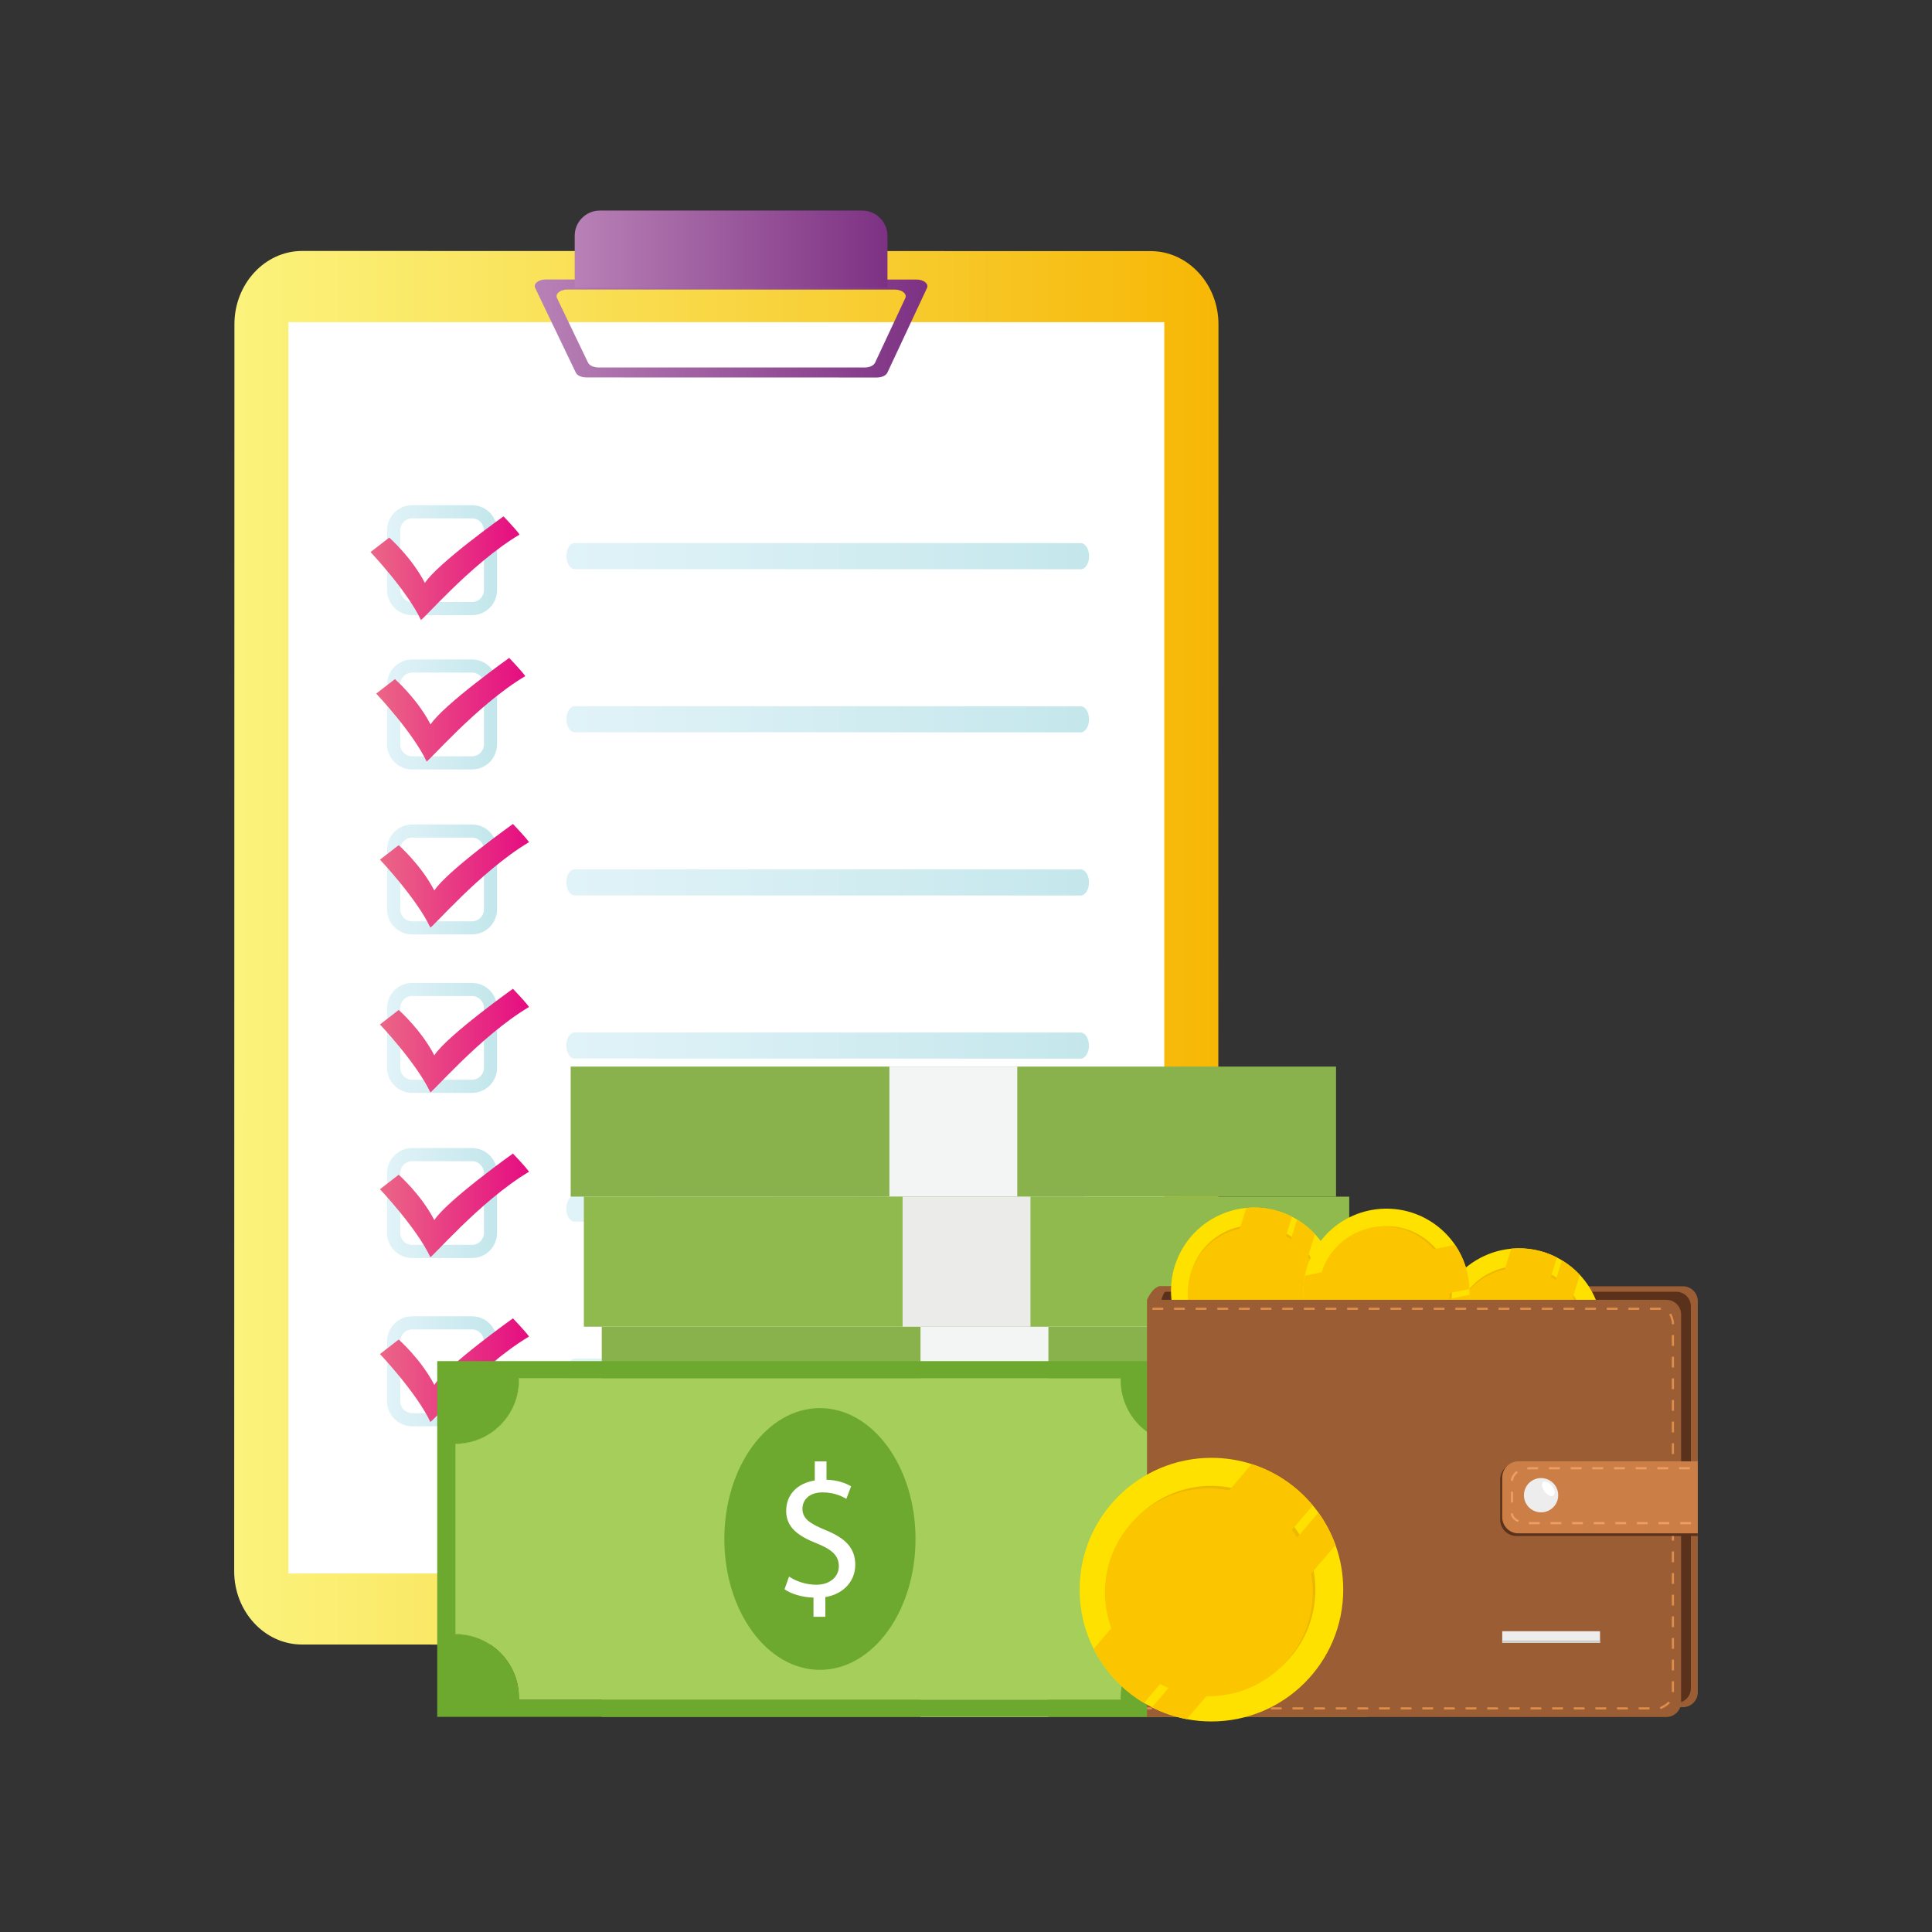 <?xml version="1.0" encoding="UTF-8"?>
<svg xmlns="http://www.w3.org/2000/svg" xmlns:xlink="http://www.w3.org/1999/xlink" viewBox="0 0 566.93 566.93">
  <rect x="0" y="0" width="566.93" height="566.93" fill="#333333" stroke="none"/>
  <defs>
    <style>
      .cls-1 {
        fill: url(#linear-gradient-15);
      }

      .cls-2 {
        fill: url(#linear-gradient-13);
      }

      .cls-3 {
        fill: #de8d4c;
      }

      .cls-4 {
        opacity: .24;
      }

      .cls-5 {
        fill: #edb800;
      }

      .cls-6 {
        fill: #ebebea;
      }

      .cls-7 {
        fill: url(#linear-gradient-8);
      }

      .cls-7, .cls-8, .cls-9, .cls-10, .cls-11, .cls-12 {
        opacity: .23;
      }

      .cls-8 {
        fill: url(#linear-gradient-4);
      }

      .cls-13 {
        fill: url(#linear-gradient-2);
      }

      .cls-14 {
        fill: url(#linear-gradient-10);
      }

      .cls-15 {
        fill: url(#linear-gradient-12);
      }

      .cls-16 {
        fill: #fff;
      }

      .cls-17 {
        fill: #f3f4f4;
      }

      .cls-18 {
        fill: #9b5d34;
      }

      .cls-19 {
        fill: url(#linear-gradient-3);
      }

      .cls-20 {
        fill: #6da92f;
      }

      .cls-21 {
        isolation: isolate;
      }

      .cls-22 {
        fill: #d0cfcc;
      }

      .cls-23 {
        fill: #89b24c;
      }

      .cls-24, .cls-25 {
        fill: #fbc600;
      }

      .cls-9 {
        fill: url(#linear-gradient-6);
      }

      .cls-26 {
        fill: url(#linear-gradient-14);
      }

      .cls-27 {
        fill: #ecedec;
      }

      .cls-28 {
        fill: url(#linear-gradient-20);
      }

      .cls-29 {
        fill: url(#linear-gradient-17);
      }

      .cls-30 {
        fill: #5a321c;
      }

      .cls-31 {
        fill: #ee9d63;
      }

      .cls-10 {
        fill: url(#linear-gradient-9);
      }

      .cls-32 {
        fill: url(#linear-gradient-11);
      }

      .cls-33 {
        fill: url(#linear-gradient-19);
      }

      .cls-25 {
        mix-blend-mode: overlay;
      }

      .cls-34 {
        fill: #cb7f46;
      }

      .cls-35 {
        fill: #90ba4e;
      }

      .cls-11 {
        fill: url(#linear-gradient-5);
      }

      .cls-36 {
        fill: url(#linear-gradient-21);
      }

      .cls-37 {
        fill: #a5ce5b;
      }

      .cls-38 {
        fill: #ffe100;
      }

      .cls-39 {
        fill: url(#linear-gradient-16);
      }

      .cls-12 {
        fill: url(#linear-gradient-7);
      }

      .cls-40 {
        fill: url(#linear-gradient);
      }

      .cls-41 {
        fill: url(#linear-gradient-18);
      }
    </style>
    <linearGradient id="linear-gradient" x1="84.68" y1="549.48" x2="373.44" y2="549.48" gradientTransform="translate(-15.81 -271.4) rotate(.01)" gradientUnits="userSpaceOnUse">
      <stop offset="0" stop-color="#fbf37c"/>
      <stop offset=".25" stop-color="#fae662"/>
      <stop offset=".77" stop-color="#f7c522"/>
      <stop offset="1" stop-color="#f7b705"/>
    </linearGradient>
    <linearGradient id="linear-gradient-2" x1="156.6" y1="423.25" x2="271.82" y2="423.25" gradientTransform="translate(.28 -163.46) scale(1 .61)" gradientUnits="userSpaceOnUse">
      <stop offset="0" stop-color="#b881b6"/>
      <stop offset="1" stop-color="#7d3183"/>
    </linearGradient>
    <linearGradient id="linear-gradient-3" x1="184.52" y1="344.43" x2="276.3" y2="344.43" gradientTransform="translate(-15.81 -271.4) rotate(.01)" xlink:href="#linear-gradient-2"/>
    <linearGradient id="linear-gradient-4" x1="47.39" y1="461.35" x2="273.51" y2="461.35" gradientTransform="translate(134.15 -269.72) rotate(.02) scale(.68 .94)" gradientUnits="userSpaceOnUse">
      <stop offset="0" stop-color="#7dcce3"/>
      <stop offset=".24" stop-color="#63c1d7"/>
      <stop offset=".74" stop-color="#23a6bb"/>
      <stop offset="1" stop-color="#0098ac"/>
    </linearGradient>
    <linearGradient id="linear-gradient-5" x1="47.39" y1="512.36" x2="273.51" y2="512.36" xlink:href="#linear-gradient-4"/>
    <linearGradient id="linear-gradient-6" x1="47.39" y1="563.38" x2="273.51" y2="563.38" xlink:href="#linear-gradient-4"/>
    <linearGradient id="linear-gradient-7" x1="47.39" y1="614.39" x2="273.51" y2="614.39" xlink:href="#linear-gradient-4"/>
    <linearGradient id="linear-gradient-8" x1="47.4" y1="665.41" x2="273.51" y2="665.41" xlink:href="#linear-gradient-4"/>
    <linearGradient id="linear-gradient-9" x1="47.4" y1="716.41" x2="273.52" y2="716.41" xlink:href="#linear-gradient-4"/>
    <linearGradient id="linear-gradient-10" x1="113.59" y1="164.38" x2="145.86" y2="164.38" gradientTransform="matrix(1,0,0,1,0,0)" xlink:href="#linear-gradient-4"/>
    <linearGradient id="linear-gradient-11" x1="113.59" y1="209.65" x2="145.86" y2="209.65" gradientTransform="matrix(1,0,0,1,0,0)" xlink:href="#linear-gradient-4"/>
    <linearGradient id="linear-gradient-12" x1="113.59" y1="258.07" x2="145.86" y2="258.07" gradientTransform="matrix(1,0,0,1,0,0)" xlink:href="#linear-gradient-4"/>
    <linearGradient id="linear-gradient-13" x1="113.59" y1="304.56" x2="145.86" y2="304.56" gradientTransform="matrix(1,0,0,1,0,0)" xlink:href="#linear-gradient-4"/>
    <linearGradient id="linear-gradient-14" x1="113.59" y1="353.01" x2="145.86" y2="353.01" gradientTransform="matrix(1,0,0,1,0,0)" xlink:href="#linear-gradient-4"/>
    <linearGradient id="linear-gradient-15" x1="113.59" y1="402.39" x2="145.86" y2="402.39" gradientTransform="matrix(1,0,0,1,0,0)" xlink:href="#linear-gradient-4"/>
    <linearGradient id="linear-gradient-16" x1="108.74" y1="166.72" x2="152.48" y2="166.72" gradientUnits="userSpaceOnUse">
      <stop offset="0" stop-color="#eb6686"/>
      <stop offset="1" stop-color="#e50d81"/>
    </linearGradient>
    <linearGradient id="linear-gradient-17" x1="110.4" y1="208.25" x2="154.14" y2="208.25" xlink:href="#linear-gradient-16"/>
    <linearGradient id="linear-gradient-18" x1="111.51" y1="256.97" x2="155.25" y2="256.97" xlink:href="#linear-gradient-16"/>
    <linearGradient id="linear-gradient-19" x1="111.51" y1="305.33" x2="155.25" y2="305.33" xlink:href="#linear-gradient-16"/>
    <linearGradient id="linear-gradient-20" x1="111.51" y1="353.69" x2="155.25" y2="353.69" xlink:href="#linear-gradient-16"/>
    <linearGradient id="linear-gradient-21" x1="111.51" y1="402.05" x2="155.25" y2="402.05" xlink:href="#linear-gradient-16"/>
  </defs>
  <g class="cls-21">
    <g id="Layer_1" data-name="Layer 1">
      <g>
        <g>
          <path class="cls-40" d="M337.68,73.69l-249.02-.05c-10.92,0-19.87,9.66-19.87,21.49l-.07,365.95c0,11.83,8.94,21.49,19.86,21.49l249.02.05c10.92,0,19.88-9.66,19.88-21.49l.07-365.95c0-11.82-8.95-21.49-19.87-21.49Z"/>
          <rect class="cls-16" x="84.63" y="94.54" width="257.02" height="367.18"/>
          <path class="cls-13" d="M172.03,110.76l85.29.02c1.42,0,2.67-.58,3.07-1.42l11.62-24.83c.59-1.25-.94-2.5-3.07-2.5l-108.83-.02c-2.13,0-3.66,1.26-3.06,2.51l11.92,24.83c.4.83,1.64,1.4,3.06,1.4ZM253.71,107.84h-78.1c-1.41-.02-2.66-.59-3.06-1.42l-9.1-18.95c-.6-1.25.93-2.51,3.06-2.51l96.07.02c2.12,0,3.65,1.25,3.07,2.5l-8.87,18.95c-.39.84-1.64,1.42-3.07,1.42Z"/>
          <path class="cls-19" d="M253.01,61.79h-76.96c-4.09-.02-7.41,3.3-7.41,7.4v15.18s91.78.02,91.78.02v-15.18c0-4.09-3.32-7.41-7.41-7.41Z"/>
          <g>
            <g>
              <path class="cls-8" d="M168.66,167.02l148.47.03c1.35,0,2.45-1.71,2.45-3.83v-.02c0-2.11-1.1-3.83-2.45-3.83l-148.47-.03c-1.35,0-2.45,1.71-2.45,3.82v.02c0,2.11,1.1,3.83,2.45,3.83Z"/>
              <path class="cls-11" d="M168.65,214.88l148.47.03c1.35,0,2.45-1.71,2.45-3.82h0c0-2.13-1.1-3.84-2.45-3.84l-148.47-.03c-1.35,0-2.45,1.71-2.45,3.82h0c0,2.13,1.1,3.84,2.45,3.84Z"/>
              <path class="cls-9" d="M168.64,262.75l148.47.03c1.35,0,2.45-1.71,2.45-3.82h0c0-2.12-1.1-3.83-2.45-3.83l-148.47-.03c-1.35,0-2.45,1.71-2.45,3.82h0c0,2.12,1.1,3.83,2.45,3.83Z"/>
              <path class="cls-12" d="M168.63,310.62l148.47.03c1.35,0,2.45-1.71,2.45-3.82h0c0-2.12-1.1-3.84-2.45-3.84l-148.47-.03c-1.35,0-2.45,1.71-2.45,3.83h0c0,2.12,1.1,3.83,2.45,3.84Z"/>
              <path class="cls-7" d="M168.62,358.48l148.47.03c1.35,0,2.45-1.71,2.45-3.82h0c0-2.11-1.1-3.82-2.45-3.83l-148.47-.03c-1.35,0-2.45,1.71-2.45,3.82h0c0,2.11,1.1,3.83,2.45,3.83Z"/>
              <path class="cls-10" d="M168.61,406.34l148.47.03c1.35,0,2.45-1.71,2.45-3.83h0c0-2.12-1.1-3.83-2.45-3.84l-148.47-.03c-1.35,0-2.45,1.71-2.45,3.82h0c0,2.12,1.1,3.84,2.45,3.84Z"/>
            </g>
            <g class="cls-4">
              <path class="cls-14" d="M138.51,180.51h-17.58c-4.05,0-7.34-3.29-7.34-7.34v-17.58c0-4.05,3.29-7.34,7.34-7.34h17.58c4.05,0,7.34,3.29,7.34,7.34v17.58c0,4.05-3.29,7.34-7.34,7.34ZM120.93,152.1c-1.93,0-3.49,1.57-3.49,3.49v17.58c0,1.92,1.57,3.49,3.49,3.49h17.58c1.93,0,3.49-1.57,3.49-3.49v-17.58c0-1.92-1.57-3.49-3.49-3.49h-17.58Z"/>
            </g>
            <g class="cls-4">
              <path class="cls-32" d="M138.51,225.79h-17.58c-4.05,0-7.34-3.29-7.34-7.35v-17.58c0-4.05,3.29-7.34,7.34-7.34h17.58c4.05,0,7.34,3.29,7.34,7.34v17.58c0,4.05-3.29,7.35-7.34,7.35ZM120.93,197.37c-1.93,0-3.49,1.57-3.49,3.49v17.58c0,1.92,1.57,3.49,3.49,3.49h17.58c1.93,0,3.49-1.57,3.49-3.49v-17.58c0-1.92-1.57-3.49-3.49-3.49h-17.58Z"/>
            </g>
            <g class="cls-4">
              <path class="cls-15" d="M138.51,274.2h-17.58c-4.05,0-7.34-3.29-7.34-7.34v-17.58c0-4.05,3.29-7.34,7.34-7.34h17.58c4.05,0,7.34,3.29,7.34,7.34v17.58c0,4.05-3.29,7.34-7.34,7.34ZM120.93,245.79c-1.93,0-3.49,1.57-3.49,3.49v17.58c0,1.92,1.57,3.49,3.49,3.49h17.58c1.93,0,3.49-1.57,3.49-3.49v-17.58c0-1.92-1.57-3.49-3.49-3.49h-17.58Z"/>
            </g>
            <g class="cls-4">
              <path class="cls-2" d="M138.51,320.7h-17.58c-4.05,0-7.34-3.29-7.34-7.34v-17.58c0-4.05,3.29-7.34,7.34-7.34h17.58c4.05,0,7.34,3.29,7.34,7.34v17.58c0,4.05-3.29,7.34-7.34,7.34ZM120.93,292.28c-1.93,0-3.49,1.57-3.49,3.49v17.58c0,1.92,1.57,3.49,3.49,3.49h17.58c1.93,0,3.49-1.57,3.49-3.49v-17.58c0-1.92-1.57-3.49-3.49-3.49h-17.58Z"/>
            </g>
            <g class="cls-4">
              <path class="cls-26" d="M138.51,369.15h-17.58c-4.05,0-7.34-3.29-7.34-7.34v-17.58c0-4.05,3.29-7.34,7.34-7.34h17.58c4.05,0,7.34,3.29,7.34,7.34v17.58c0,4.05-3.29,7.34-7.34,7.34ZM120.93,340.73c-1.93,0-3.49,1.57-3.49,3.49v17.58c0,1.92,1.57,3.49,3.49,3.49h17.58c1.93,0,3.49-1.57,3.49-3.49v-17.58c0-1.92-1.57-3.49-3.49-3.49h-17.58Z"/>
            </g>
            <g class="cls-4">
              <path class="cls-1" d="M138.51,418.53h-17.58c-4.05,0-7.34-3.29-7.34-7.34v-17.58c0-4.05,3.29-7.35,7.34-7.35h17.58c4.05,0,7.34,3.29,7.34,7.35v17.58c0,4.05-3.29,7.34-7.34,7.34ZM120.93,390.11c-1.93,0-3.49,1.57-3.49,3.49v17.58c0,1.92,1.57,3.49,3.49,3.49h17.58c1.93,0,3.49-1.57,3.49-3.49v-17.58c0-1.92-1.57-3.49-3.49-3.49h-17.58Z"/>
            </g>
            <path class="cls-39" d="M147.76,151.52s-19.37,13.8-23.08,19.54c-3.9-7.55-10.46-13.31-10.46-13.31l-5.49,4.25s10.68,11.28,14.75,19.85c-.35,1.31,14.44-16.33,28.99-24.99-1.08-1.56-4.72-5.34-4.72-5.34Z"/>
            <path class="cls-29" d="M149.43,193.05s-19.37,13.8-23.08,19.54c-3.9-7.55-10.46-13.31-10.46-13.31l-5.49,4.25s10.68,11.28,14.75,19.85c-.35,1.31,14.44-16.33,28.99-24.98-1.08-1.56-4.72-5.34-4.72-5.34Z"/>
            <path class="cls-41" d="M150.53,241.78s-19.37,13.8-23.08,19.54c-3.9-7.55-10.46-13.31-10.46-13.31l-5.49,4.25s10.68,11.28,14.75,19.85c-.35,1.31,14.44-16.33,28.99-24.98-1.08-1.56-4.72-5.34-4.72-5.34Z"/>
            <path class="cls-33" d="M150.53,290.14s-19.37,13.8-23.08,19.54c-3.9-7.55-10.46-13.31-10.46-13.31l-5.49,4.25s10.68,11.28,14.75,19.85c-.35,1.31,14.44-16.33,28.99-24.98-1.08-1.56-4.72-5.34-4.72-5.34Z"/>
            <path class="cls-28" d="M150.53,338.49s-19.37,13.8-23.08,19.54c-3.9-7.55-10.46-13.31-10.46-13.31l-5.49,4.25s10.68,11.28,14.75,19.85c-.35,1.31,14.44-16.33,28.99-24.98-1.08-1.56-4.72-5.34-4.72-5.34Z"/>
            <path class="cls-36" d="M150.53,386.85s-19.37,13.8-23.08,19.54c-3.9-7.55-10.46-13.31-10.46-13.31l-5.49,4.25s10.68,11.28,14.75,19.85c-.35,1.31,14.44-16.33,28.99-24.98-1.08-1.56-4.72-5.34-4.72-5.34Z"/>
          </g>
        </g>
        <g>
          <g>
            <g>
              <rect class="cls-23" x="176.58" y="465.64" width="224.59" height="38.16"/>
              <rect class="cls-17" x="270.12" y="465.64" width="37.52" height="38.16"/>
            </g>
            <g>
              <rect class="cls-23" x="176.58" y="389.31" width="224.59" height="38.16"/>
              <rect class="cls-17" x="270.12" y="389.31" width="37.52" height="38.16"/>
            </g>
            <g>
              <rect class="cls-23" x="167.46" y="312.98" width="224.59" height="38.16"/>
              <rect class="cls-17" x="260.99" y="312.98" width="37.52" height="38.16"/>
            </g>
            <g>
              <rect class="cls-35" x="179.72" y="427.47" width="224.59" height="38.16"/>
              <rect class="cls-6" x="273.26" y="427.47" width="37.52" height="38.16"/>
            </g>
            <g>
              <rect class="cls-35" x="171.33" y="351.15" width="224.59" height="38.16"/>
              <rect class="cls-6" x="264.86" y="351.15" width="37.52" height="38.16"/>
            </g>
          </g>
          <g>
            <path class="cls-20" d="M347.55,423.68v55.84c-10.3,0-18.66,8.35-18.66,18.66,0,.2,0,.39,0,.59h-176.61c0-.19,0-.39,0-.59,0-10.3-8.35-18.66-18.66-18.66v-55.84c10.3,0,18.66-8.35,18.66-18.66,0-.2,0-.39,0-.59h176.61c0,.19,0,.39,0,.59,0,10.3,8.35,18.66,18.66,18.66Z"/>
            <path class="cls-37" d="M347.55,423.68v55.84c-10.3,0-18.66,8.35-18.66,18.66,0,.2,0,.39,0,.59h-176.61c0-.19,0-.39,0-.59,0-10.3-8.35-18.66-18.66-18.66v-55.84c10.3,0,18.66-8.35,18.66-18.66,0-.2,0-.39,0-.59h176.61c0,.19,0,.39,0,.59,0,10.3,8.35,18.66,18.66,18.66Z"/>
            <ellipse class="cls-20" cx="240.6" cy="451.6" rx="28.05" ry="38.4"/>
            <path class="cls-20" d="M128.3,399.4v104.4h224.59v-104.4h-224.59ZM347.55,479.52c-10.3,0-18.66,8.35-18.66,18.66,0,.2,0,.39,0,.59h-176.61c0-.19,0-.39,0-.59,0-10.3-8.35-18.66-18.66-18.66v-55.84c10.3,0,18.66-8.35,18.66-18.66,0-.2,0-.39,0-.59h176.61c0,.19,0,.39,0,.59,0,10.3,8.35,18.66,18.66,18.66v55.84Z"/>
            <path class="cls-16" d="M238.71,474.41v-5.61c-3.22-.06-6.56-1.06-8.5-2.44l1.33-3.72c2,1.33,4.89,2.39,8,2.39,3.94,0,6.61-2.28,6.61-5.44s-2.17-4.94-6.28-6.61c-5.67-2.22-9.17-4.78-9.17-9.61s3.28-8.11,8.39-8.94v-5.61h3.44v5.39c3.33.11,5.61,1,7.22,1.94l-1.39,3.67c-1.17-.67-3.44-1.89-7-1.89-4.28,0-5.89,2.56-5.89,4.78,0,2.89,2.06,4.33,6.89,6.33,5.72,2.33,8.61,5.22,8.61,10.17,0,4.39-3.06,8.5-8.78,9.44v5.78h-3.5Z"/>
          </g>
          <g>
            <path class="cls-18" d="M340.09,377.45h153.74c2.42,0,4.38,1.96,4.38,4.38v114.75c0,2.42-1.96,4.38-4.38,4.38h-153.74v-123.5h0Z"/>
            <path class="cls-30" d="M340.79,379.05h151.09c2.37,0,4.29,1.92,4.29,4.29v112.09c0,2.37-1.92,4.29-4.29,4.29h-151.09v-120.67h0Z"/>
            <g id="Gold_coins" data-name="Gold coins">
              <g>
                <path class="cls-38" d="M390.42,369.16c5.29,12.39-.47,26.71-12.85,31.99-1.44.61-2.9,1.08-4.37,1.4-2.26.49-4.53.66-6.77.51-.56-.03-1.12-.09-1.68-.16-4.59-.62-8.94-2.55-12.49-5.54-2.82-2.38-5.13-5.43-6.68-9.06-5.28-12.38.48-26.7,12.86-31.99,2.38-1.02,4.84-1.62,7.28-1.85,4.68-.44,9.33.49,13.41,2.59.5.25.99.52,1.47.82,1.93,1.16,3.71,2.6,5.27,4.28,1.86,2,3.41,4.36,4.55,7.02Z"/>
                <circle class="cls-5" cx="368" cy="378.73" r="19.21" transform="translate(-120.63 578.96) rotate(-68.11)"/>
                <circle class="cls-24" cx="367.75" cy="379.37" r="19.21" transform="translate(-155.92 449.61) rotate(-53.53)"/>
              </g>
              <path class="cls-25" d="M379.13,357.04l-1.57,5.02-.21.66-11.03,35.14-.2.64-1.37,4.38c-4.59-.62-8.94-2.55-12.49-5.54l1.5-4.8.22-.68,9.82-31.31.2-.63,1.72-5.48c4.68-.44,9.33.49,13.41,2.59Z"/>
              <path class="cls-25" d="M385.88,362.14l-1.87,5.95-.22.7-8.72,27.81-.2.62-1.67,5.34c-2.26.49-4.53.66-6.77.51l1.4-4.47.2-.64,10.77-34.3.21-.67,1.6-5.11c1.93,1.16,3.71,2.6,5.27,4.28Z"/>
            </g>
            <g id="Gold_coins-2" data-name="Gold coins">
              <g>
                <path class="cls-38" d="M468.16,381.12c5.29,12.39-.47,26.71-12.85,31.99-1.44.61-2.9,1.08-4.37,1.4-2.26.49-4.53.66-6.77.51-.56-.03-1.12-.09-1.68-.16-4.59-.62-8.94-2.55-12.49-5.54-2.82-2.38-5.13-5.43-6.68-9.06-5.28-12.38.48-26.7,12.86-31.99,2.38-1.02,4.84-1.62,7.28-1.85,4.68-.44,9.33.49,13.41,2.59.5.25.99.52,1.47.82,1.93,1.16,3.71,2.6,5.27,4.28,1.86,2,3.41,4.36,4.55,7.02Z"/>
                <circle class="cls-5" cx="445.74" cy="390.69" r="19.21" transform="translate(-68.51 685.42) rotate(-71.05)"/>
                <circle class="cls-24" cx="445.48" cy="391.33" r="19.21" transform="translate(-35.22 738.48) rotate(-77.13)"/>
              </g>
              <path class="cls-25" d="M456.87,369l-1.57,5.02-.21.66-11.03,35.14-.2.64-1.37,4.38c-4.59-.62-8.94-2.55-12.49-5.54l1.5-4.8.22-.68,9.82-31.31.2-.63,1.72-5.48c4.68-.44,9.33.49,13.41,2.59Z"/>
              <path class="cls-25" d="M463.61,374.1l-1.87,5.95-.22.7-8.72,27.81-.2.62-1.67,5.34c-2.26.49-4.53.66-6.77.51l1.4-4.47.2-.64,10.77-34.3.21-.67,1.6-5.11c1.93,1.16,3.71,2.6,5.27,4.28Z"/>
            </g>
            <g id="Gold_coins-3" data-name="Gold coins">
              <g>
                <path class="cls-38" d="M426.08,394.01c-8.27,10.63-23.58,12.54-34.21,4.28-1.23-.96-2.35-2.01-3.34-3.14-1.53-1.74-2.77-3.65-3.73-5.68-.24-.51-.46-1.02-.67-1.55-1.68-4.31-2.11-9.05-1.21-13.61.71-3.62,2.26-7.13,4.68-10.23,8.26-10.63,23.58-12.54,34.21-4.27,2.04,1.59,3.77,3.44,5.15,5.47,2.66,3.88,4.1,8.4,4.24,12.99.02.56.02,1.12,0,1.69-.08,2.25-.47,4.5-1.19,6.69-.85,2.6-2.16,5.1-3.93,7.38Z"/>
                <circle class="cls-5" cx="406.83" cy="379.05" r="19.21" transform="translate(-43.88 53.39) rotate(-7.13)"/>
                <circle class="cls-24" cx="406.15" cy="379.13" r="19.21" transform="translate(-149.36 389.79) rotate(-44.13)"/>
              </g>
              <path class="cls-25" d="M431.19,378.26l-5.15,1.06-.68.14-36.08,7.41-.66.13-4.49.93c-1.68-4.31-2.11-9.05-1.21-13.61l4.92-1.01.7-.14,32.14-6.6.64-.13,5.63-1.16c2.66,3.88,4.1,8.4,4.24,12.99Z"/>
              <path class="cls-25" d="M430.01,386.63l-6.11,1.25-.71.15-28.55,5.86-.63.13-5.48,1.13c-1.53-1.74-2.77-3.65-3.73-5.68l4.59-.95.66-.13,35.22-7.22.69-.15,5.24-1.08c-.08,2.25-.47,4.5-1.19,6.69Z"/>
            </g>
            <path class="cls-18" d="M493.31,385.76v113.74c0,2.39-1.95,4.34-4.34,4.34h-152.39v-122.42h152.39c2.39,0,4.34,1.95,4.34,4.34Z"/>
            <path class="cls-18" d="M336.58,381.43s.45-1.08,1.24-2.16c1.14-1.55,2.27-1.82,2.27-1.82h3.71s-1.65,1.05-2.17,1.92c-.52.88-.84,2.06-.84,2.06h-4.21Z"/>
            <path class="cls-3" d="M338.17,383.73v.63h3.17v-.63h-3.17ZM344.51,383.73v.63h3.17v-.63h-3.17ZM350.86,383.73v.63h3.17v-.63h-3.17ZM357.21,383.73v.63h3.17v-.63h-3.17ZM363.56,383.73v.63h3.17v-.63h-3.17ZM369.91,383.73v.63h3.17v-.63h-3.17ZM376.26,383.73v.63h3.17v-.63h-3.17ZM382.61,383.73v.63h3.17v-.63h-3.17ZM388.96,383.73v.63h3.17v-.63h-3.17ZM395.3,383.73v.63h3.17v-.63h-3.17ZM401.65,383.73v.63h3.17v-.63h-3.17ZM408,383.73v.63h3.17v-.63h-3.17ZM414.35,383.73v.63h3.17v-.63h-3.17ZM420.7,383.73v.63h3.17v-.63h-3.17ZM427.05,383.73v.63h3.17v-.63h-3.17ZM433.4,383.73v.63h3.17v-.63h-3.17ZM439.74,383.73v.63h3.17v-.63h-3.17ZM446.09,383.73v.63h3.17v-.63h-3.17ZM452.44,383.73v.63h3.17v-.63h-3.17ZM458.79,383.73v.63h3.17v-.63h-3.17ZM465.14,383.73v.63h3.17v-.63h-3.17ZM471.49,383.73v.63h3.17v-.63h-3.17ZM477.84,383.73v.63h3.17v-.63h-3.17ZM487.31,383.73h-.03s-3.1,0-3.1,0v.63h3.03s.04,0,.07.02l.15-.62c-.07-.02-.12-.03-.12-.03ZM491.22,387.89c-.01-.06-.29-1.55-.88-2.49l-.54.34c.49.77.75,2.04.79,2.24v.62h.63v-.7ZM490.59,391.77v3.17h.63v-3.17h-.63ZM490.59,398.12v3.17h.63v-3.17h-.63ZM490.59,404.47v3.17h.63v-3.17h-.63ZM490.59,410.82v3.17h.63v-3.17h-.63ZM490.59,417.16v3.17h.63v-3.17h-.63ZM490.59,423.51v3.17h.63v-3.17h-.63ZM490.59,429.86v3.17h.63v-3.17h-.63ZM490.59,436.21v3.17h.63v-3.17h-.63ZM490.59,442.56v3.17h.63v-3.17h-.63ZM490.59,448.91v3.17h.63v-3.17h-.63ZM490.59,455.26v3.17h.63v-3.17h-.63ZM490.59,461.6v3.17h.63v-3.17h-.63ZM490.59,467.95v3.17h.63v-3.17h-.63ZM490.59,474.3v3.17h.63v-3.17h-.63ZM490.59,480.65v3.17h.63v-3.17h-.63ZM490.59,487v3.17h.63v-3.17h-.63ZM490.59,493.35v2.99s0,.07-.02.13l.63.1c.02-.11.02-.17.02-.17v-3.05s-.63,0-.63,0ZM489.56,499.29c-.05.06-.1.12-.15.18-.75.75-1.89,1.29-2.34,1.49l.25.58c.49-.21,1.71-.8,2.53-1.62.07-.07.14-.15.21-.23l-.5-.39ZM336.58,501v.63h1.43v-.63h-1.43ZM341.19,501v.63h3.17v-.63h-3.17ZM347.54,501v.63h3.17v-.63h-3.17ZM353.89,501v.63h3.17v-.63h-3.17ZM360.24,501v.63h3.17v-.63h-3.17ZM366.58,501v.63h3.17v-.63h-3.17ZM372.93,501v.63h3.17v-.63h-3.17ZM379.28,501v.63h3.17v-.63h-3.17ZM385.63,501v.63h3.17v-.63h-3.17ZM391.98,501v.63h3.17v-.63h-3.17ZM398.33,501v.63h3.17v-.63h-3.17ZM404.68,501v.63h3.17v-.63h-3.17ZM411.03,501v.63h3.17v-.63h-3.17ZM417.37,501v.63h3.17v-.63h-3.17ZM423.72,501v.63h3.17v-.63h-3.17ZM430.07,501v.63h3.17v-.63h-3.17ZM436.42,501v.63h3.17v-.63h-3.17ZM442.77,501v.63h3.17v-.63h-3.17ZM449.12,501v.63h3.17v-.63h-3.17ZM455.47,501v.63h3.17v-.63h-3.17ZM461.81,501v.63h3.17v-.63h-3.17ZM468.16,501v.63h3.17v-.63h-3.17ZM474.51,501v.63h3.17v-.63h-3.17ZM480.86,501v.63h3.17v-.63h-3.17Z"/>
            <path class="cls-30" d="M445,429.36h53.2v21.36h-53.2c-2.65,0-4.79-2.15-4.79-4.79v-11.78c0-2.65,2.15-4.79,4.79-4.79Z"/>
            <path class="cls-34" d="M445.56,428.81h52.64v21.14h-52.64c-2.62,0-4.74-2.13-4.74-4.74v-11.65c0-2.62,2.13-4.74,4.74-4.74Z"/>
            <circle class="cls-27" cx="452.2" cy="438.74" r="5.03" transform="translate(-53.31 814.82) rotate(-80.78)"/>
            <path class="cls-16" d="M455.41,436.07c.82,1.12,1.01,2.38.41,2.82-.6.44-1.75-.11-2.57-1.23-.82-1.12-1.01-2.38-.41-2.82s1.75.11,2.57,1.23Z"/>
            <path class="cls-31" d="M496.2,447.27h-3.17v-.63h3.17v.63ZM489.85,447.27h-3.17v-.63h3.17v.63ZM483.51,447.27h-3.17v-.63h3.17v.63ZM477.17,447.27h-3.17v-.63h3.17v.63ZM470.83,447.27h-3.17v-.63h3.17v.63ZM464.49,447.27h-3.17v-.63h3.17v.63ZM458.15,447.27h-3.17v-.63h3.17v.63ZM451.81,447.27h-3.17v-.63h3.17v.63ZM445.43,446.67c-1.35-.67-2.06-1.51-2.06-2.45v-.15h.63v.15c0,.86.93,1.5,1.7,1.88l-.28.57ZM444,440.89h-.63v-3.18h.63v3.18ZM444,434.53h-.63v-.4c.01-.06.21-1.46,1.66-2.5l.37.51c-1.13.82-1.37,1.91-1.39,2.06v.34ZM448.2,431.2l-.06-.63c.29-.03.6-.04.91-.04h2.3v.63h-2.3c-.29,0-.58.01-.85.04ZM495.88,431.16h-3.18v-.63h3.18v.63ZM489.52,431.16h-3.18v-.63h3.18v.63ZM483.16,431.16h-3.18v-.63h3.18v.63ZM476.8,431.16h-3.18v-.63h3.18v.63ZM470.44,431.16h-3.18v-.63h3.18v.63ZM464.09,431.16h-3.18v-.63h3.18v.63ZM457.72,431.16h-3.18v-.63h3.18v.63Z"/>
            <rect class="cls-27" x="440.82" y="478.67" width="28.69" height="3.42"/>
            <rect class="cls-22" x="440.82" y="481.37" width="28.69" height=".72"/>
          </g>
          <g id="Gold_coins-4" data-name="Gold coins">
            <g>
              <path class="cls-38" d="M394.16,466.47c0,21.37-17.31,38.68-38.67,38.68-2.48,0-4.9-.23-7.25-.68-3.6-.69-7.02-1.86-10.2-3.48-.8-.4-1.58-.83-2.34-1.28-6.31-3.76-11.46-9.28-14.78-15.87-2.63-5.22-4.11-11.13-4.11-17.38,0-21.36,17.32-38.67,38.68-38.67,4.11,0,8.07.64,11.78,1.83,7.11,2.26,13.31,6.53,17.96,12.13.57.68,1.12,1.38,1.64,2.11,2.09,2.9,3.8,6.1,5.03,9.53,1.47,4.08,2.26,8.49,2.26,13.07Z"/>
              <circle class="cls-5" cx="355.49" cy="466.48" r="30.49" transform="translate(-161.91 742.66) rotate(-80.78)"/>
              <circle class="cls-24" cx="354.72" cy="467.25" r="30.49"/>
            </g>
            <path class="cls-25" d="M385.23,441.76l-5.42,6.35-.71.84-37.98,44.42-.7.81-4.72,5.54c-6.31-3.76-11.46-9.28-14.78-15.87l5.18-6.06.74-.86,33.83-39.57.68-.79,5.92-6.93c7.11,2.26,13.31,6.53,17.96,12.13Z"/>
            <path class="cls-25" d="M391.9,453.4l-6.43,7.52-.75.88-30.04,35.15-.67.78-5.77,6.75c-3.6-.69-7.02-1.86-10.2-3.48l4.82-5.65.7-.81,37.07-43.35.72-.86,5.52-6.45c2.09,2.9,3.8,6.1,5.03,9.53Z"/>
          </g>
        </g>
      </g>
    </g>
  </g>
</svg>
